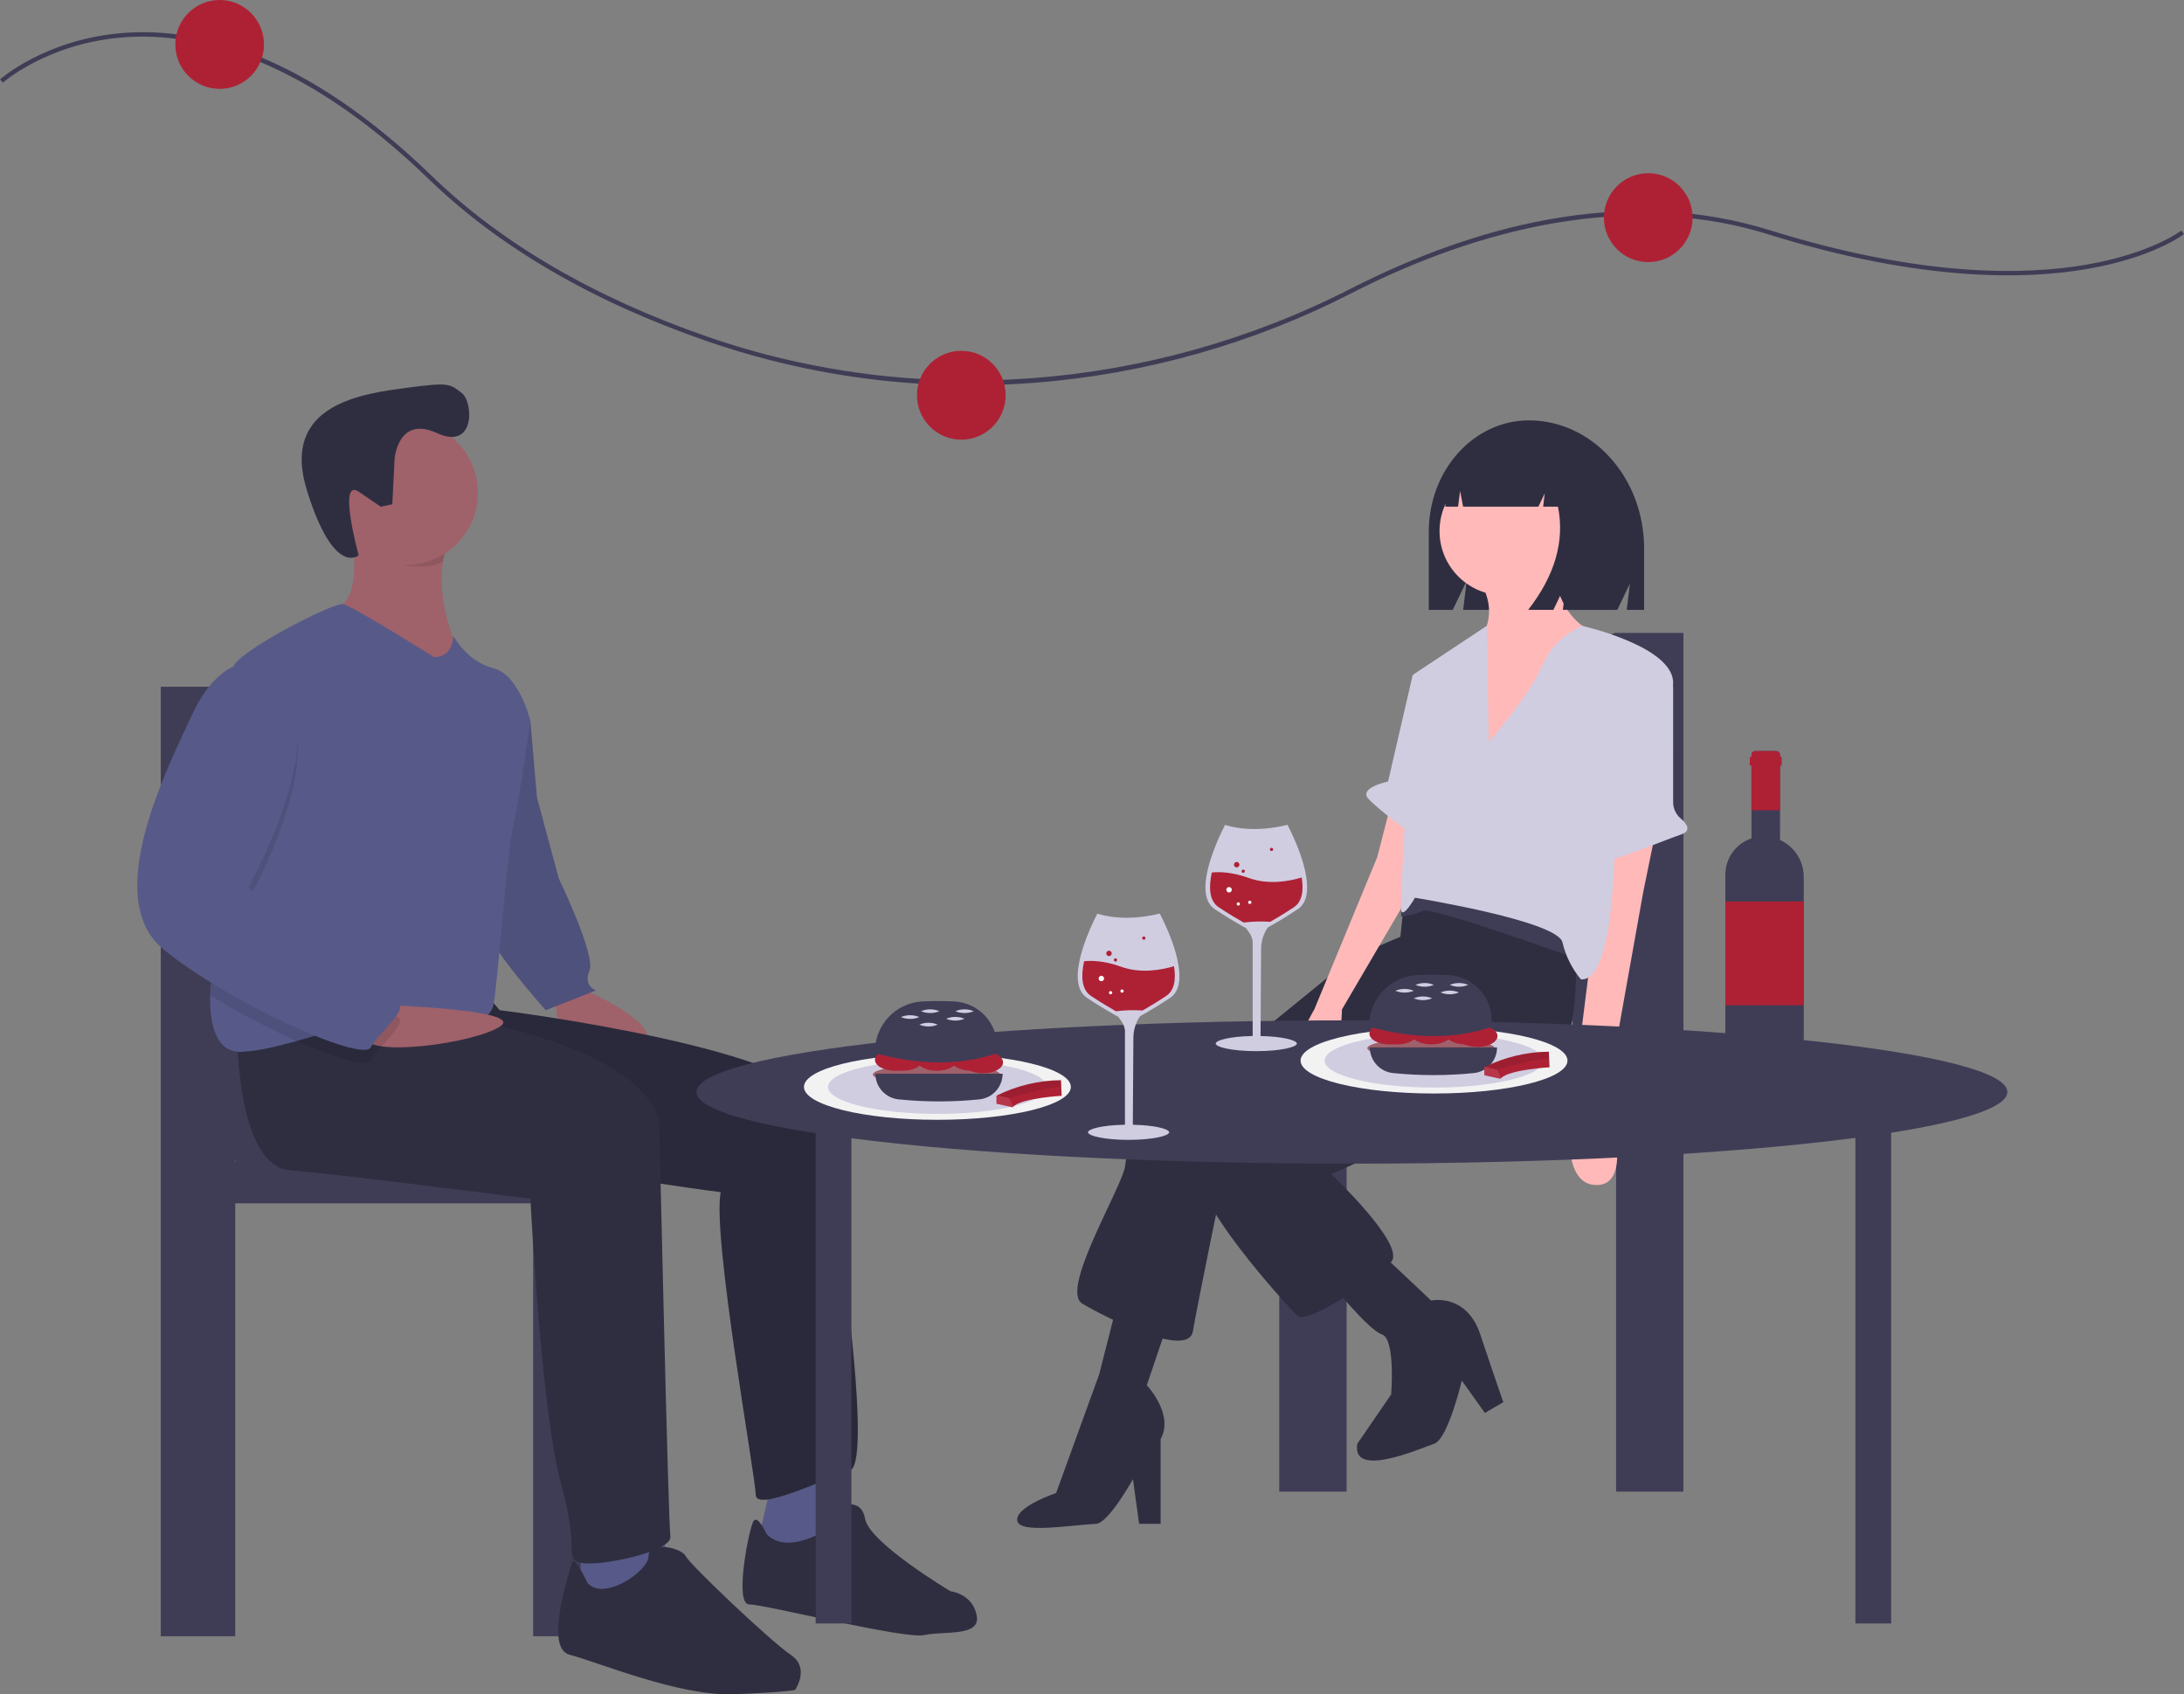 <svg width="553" height="429" viewBox="0 0 553 429" fill="none" xmlns="http://www.w3.org/2000/svg">
<rect x="0" y="0" width="553" height="429" fill="#808080" stroke="none"/>
<g clip-path="url(#clip0_314_2468)">
<path d="M245.643 97.549C222.881 97.567 200.277 93.764 178.769 86.299C149.934 76.308 126.312 62.528 108.56 45.34C74.978 12.827 47.447 7.927 30.268 9.541C11.671 11.288 0.847 20.831 0.74 20.927L0 20.101C0.109 20.003 11.157 10.243 30.092 8.442C41.197 7.387 52.809 9.226 64.607 13.909C79.321 19.749 94.367 30.055 109.329 44.541C126.965 61.616 150.45 75.312 179.131 85.25C231.782 103.492 291.123 99.076 341.936 73.131C358.76 64.541 375.389 58.677 391.359 55.703C411.497 51.952 430.595 52.823 448.127 58.289C486.654 70.301 512.969 69.664 528.261 67.016C544.76 64.158 552.246 58.438 552.319 58.381L553 59.257C552.69 59.499 545.219 65.205 528.449 68.11C513.037 70.78 486.533 71.426 447.798 59.349C408.578 47.122 368.855 60.633 342.439 74.12C317.324 87.012 289.899 94.765 261.764 96.928C256.371 97.342 250.997 97.549 245.643 97.549Z" fill="#3F3D56"/>
<path d="M243.407 111.326C249.607 111.326 254.634 106.289 254.634 100.074C254.634 93.861 249.607 88.823 243.407 88.823C237.206 88.823 232.179 93.861 232.179 100.074C232.179 106.289 237.206 111.326 243.407 111.326Z" fill="#AE2135"/>
<path d="M417.347 66.359C423.548 66.359 428.575 61.322 428.575 55.108C428.575 48.894 423.548 43.856 417.347 43.856C411.147 43.856 406.12 48.894 406.12 55.108C406.12 61.322 411.147 66.359 417.347 66.359Z" fill="#AE2135"/>
<path d="M55.617 22.503C61.818 22.503 66.844 17.465 66.844 11.252C66.844 5.037 61.818 0 55.617 0C49.416 0 44.39 5.037 44.39 11.252C44.39 17.465 49.416 22.503 55.617 22.503Z" fill="#AE2135"/>
<path d="M323.92 268.957V377.669H340.976V278.529H409.202V377.669H426.258V160.245H409.202C403.55 160.245 394.875 189.745 394.875 219.387C394.875 241.73 397.478 260.879 401.181 268.957H323.92ZM409.202 268.957H409.036C409.092 268.836 409.147 268.707 409.202 268.581V268.957Z" fill="#3F3D56"/>
<path d="M387.127 106.437C373.126 106.437 361.776 119.06 361.776 134.63V154.413H367.848L371.363 147.084L370.484 154.413H409.508L412.703 147.75L411.904 154.413H416.298V138.88C416.298 120.962 403.237 106.437 387.127 106.437Z" fill="#2F2E41"/>
<path d="M358.08 235.688L342.515 242.318L288.427 286.383C286.438 288.832 285.219 291.818 284.925 294.962C284.536 300.031 268.193 326.548 274.03 330.058C279.866 333.568 300.879 344.097 302.046 337.077C303.214 330.058 309.44 300.031 309.44 300.031L361.582 253.237L358.08 235.688Z" fill="#2F2E41"/>
<path d="M296.988 331.228L290.373 350.726C290.373 350.726 297.377 358.135 293.875 364.374V385.822H288.427L286.871 374.513C286.871 374.513 280.666 385.679 277.532 385.822C270.962 386.122 257.952 388.463 257.563 384.954C257.173 381.444 267.415 378.023 267.415 378.023L278.31 347.996L282.979 329.668L296.988 331.228Z" fill="#2F2E41"/>
<path d="M398.548 230.619C398.548 230.619 402.05 264.935 391.933 271.175C381.816 277.414 337.067 297.302 337.067 297.302C337.067 297.302 356.134 315.24 352.243 319.529C348.352 323.819 330.841 335.518 328.507 333.178C326.172 330.838 300.101 302.761 303.214 293.792C306.327 284.823 349.519 255.576 349.519 255.576L354.578 237.248L356.134 222.43L372.477 211.901L398.548 230.619Z" fill="#2F2E41"/>
<path d="M380.721 150.722C389.68 150.722 396.943 143.444 396.943 134.466C396.943 125.487 389.68 118.209 380.721 118.209C371.762 118.209 364.499 125.487 364.499 134.466C364.499 143.444 371.762 150.722 380.721 150.722Z" fill="#FFB9B9"/>
<path d="M393.295 141.124C393.295 141.124 392.517 155.942 404.579 160.622C416.642 165.301 374.617 195.718 374.617 195.718V161.792C374.617 161.792 380.065 155.942 374.617 146.973L393.295 141.124Z" fill="#FFB9B9"/>
<path d="M419.171 210.731L416.058 225.94L406.719 278.194C406.719 278.194 414.502 300.421 403.996 300.031C393.489 299.641 398.548 275.854 398.548 275.854L403.996 232.569V215.801L419.171 210.731Z" fill="#FFB9B9"/>
<path d="M352.243 203.322L348.741 216.971L332.787 255.576C332.787 255.576 321.891 273.904 330.841 273.514C339.791 273.124 339.791 255.576 339.791 255.576L358.08 224.38V206.832L352.243 203.322Z" fill="#FFB9B9"/>
<path d="M349.519 317.189L362.36 329.278C362.36 329.278 371.309 327.328 374.812 337.857C378.314 348.386 380.648 355.015 380.648 355.015L375.979 357.745L370.142 349.556C370.142 349.556 366.64 364.374 363.138 365.544C359.636 366.714 342.125 374.513 343.682 365.544L352.243 353.066C352.243 353.066 353.41 339.027 349.908 337.857C346.406 336.687 337.067 324.989 337.067 324.989L349.519 317.189Z" fill="#2F2E41"/>
<path d="M399.165 242.708C399.165 242.708 362.588 229.449 360.253 230.619C358.515 231.389 356.664 231.87 354.772 232.045L354.805 226.72C354.805 226.72 366.868 222.43 373.483 225.16C380.098 227.889 400.332 239.978 400.332 239.978L399.165 242.708Z" fill="#3F3D56"/>
<path d="M376.952 187.919C376.952 187.919 387.458 175.83 390.571 168.421C392.54 163.929 396.156 160.367 400.67 158.469C400.67 158.469 424.035 163.741 423.646 173.1C423.257 182.459 408.86 196.888 408.86 196.888C408.86 196.888 410.805 248.752 400.299 247.972C398.033 245.262 396.433 242.056 395.629 238.613C394.462 233.154 358.274 227.304 358.274 227.304C358.274 227.304 355.161 232.764 354.772 230.424C354.383 228.084 357.885 170.761 357.885 170.761L376.441 158.469L376.952 187.919Z" fill="#D0CDE1"/>
<path d="M420.649 169.333L420.909 169.48C421.741 169.948 422.433 170.629 422.915 171.453C423.397 172.278 423.651 173.217 423.65 174.172L423.646 203.112C423.649 203.899 423.823 204.675 424.155 205.388C424.488 206.101 424.971 206.732 425.571 207.239C427.07 208.517 428.46 210.358 425.592 211.316C420.922 212.876 402.634 220.675 402.244 217.946C401.855 215.216 401.077 212.096 402.244 212.096C403.158 212.096 408.604 184.133 412.979 172.177C413.246 171.445 413.669 170.78 414.218 170.228C414.767 169.676 415.429 169.25 416.158 168.979C416.888 168.709 417.667 168.6 418.442 168.662C419.218 168.723 419.97 168.952 420.649 169.333Z" fill="#D0CDE1"/>
<path d="M363.138 169.396L357.691 170.956L351.465 197.863C351.465 197.863 344.071 199.422 346.406 202.152C348.741 204.882 358.469 211.901 358.469 211.901L363.138 169.396Z" fill="#D0CDE1"/>
<path d="M394.333 114.203C393.113 112.561 391.532 111.224 389.713 110.293C387.894 109.363 385.885 108.865 383.843 108.838H383.345C373.749 108.838 365.97 117.54 365.97 128.275L369.186 128.275L369.705 124.314L370.466 128.275H389.536L391.134 124.924L390.735 128.275H394.486C396.237 136.988 393.721 145.7 386.94 154.413H393.331L396.526 147.711L395.727 154.413H407.91L410.306 138.998C410.306 127.454 403.613 117.664 394.333 114.203Z" fill="#2F2E41"/>
<path d="M68.433 294.075C72.526 285.143 75.405 263.971 75.405 239.267C75.405 206.493 65.813 173.876 59.564 173.876H40.705V414.275H59.564V304.659H134.998V414.275H153.857V294.075H68.433ZM59.564 293.659C59.625 293.799 59.686 293.941 59.747 294.075H59.564V293.659Z" fill="#3F3D56"/>
<path d="M147.037 250.219C147.037 250.219 169.749 259.656 162.548 265.208C155.347 270.759 140.39 258.546 140.944 256.881C141.498 255.215 138.728 251.329 138.728 251.329L147.037 250.219Z" fill="#9F616A"/>
<path d="M127.095 175.83L134.296 182.491L135.958 201.921L141.498 222.462C141.498 222.462 150.915 241.892 149.253 245.778C147.591 249.664 150.915 250.774 150.915 250.774L138.174 255.77C138.174 255.77 124.325 240.226 124.325 236.895C124.325 233.565 127.095 175.83 127.095 175.83Z" fill="#575A88"/>
<path opacity="0.1" d="M127.095 175.83L134.296 182.491L135.958 201.921L141.498 222.462C141.498 222.462 150.915 241.892 149.253 245.778C147.591 249.664 150.915 250.774 150.915 250.774L138.174 255.77C138.174 255.77 124.325 240.226 124.325 236.895C124.325 233.565 127.095 175.83 127.095 175.83Z" fill="black"/>
<path d="M195.231 375.681C195.231 375.681 192.461 388.45 191.907 389.56C191.353 390.67 202.432 394.556 202.432 394.556L215.727 385.119C215.727 385.119 210.188 372.906 210.188 370.685L195.231 375.681Z" fill="#575A88"/>
<path d="M122.663 251.329L126.541 255.77C126.541 255.77 206.864 265.763 208.526 281.307C210.188 296.851 221.821 370.13 215.173 372.35C208.526 374.571 191.353 382.898 191.353 378.457C191.353 374.016 180.274 312.95 182.49 301.847C182.49 301.847 86.656 289.634 84.441 275.755C82.225 261.877 86.656 255.77 86.656 255.77L122.663 251.329Z" fill="#2F2E41"/>
<path opacity="0.1" d="M122.663 251.329L126.541 255.77C126.541 255.77 206.864 265.763 208.526 281.307C210.188 296.851 221.821 370.13 215.173 372.35C208.526 374.571 191.353 382.898 191.353 378.457C191.353 374.016 180.274 312.95 182.49 301.847C182.49 301.847 86.656 289.634 84.441 275.755C82.225 261.877 86.656 255.77 86.656 255.77L122.663 251.329Z" fill="black"/>
<path d="M194.123 388.45C194.123 388.45 191.907 383.453 190.799 385.119C189.691 386.784 185.814 406.214 189.691 406.214C193.569 406.214 229.022 415.096 234.007 413.986C238.993 412.876 248.41 414.541 247.302 408.99C246.194 403.438 240.655 402.883 240.655 402.883C240.655 402.883 220.159 390.67 219.051 384.564C217.943 378.457 211.849 381.788 211.849 381.788V385.674C211.849 385.674 200.216 394.556 194.123 388.45Z" fill="#2F2E41"/>
<path d="M88.872 133.639C88.872 133.639 92.75 152.514 84.441 154.179C76.131 155.845 94.966 166.947 94.966 166.947L107.153 173.609L116.016 164.727C116.016 164.727 107.983 148.35 114.077 136.137C120.17 123.924 88.872 133.639 88.872 133.639Z" fill="#9F616A"/>
<path d="M116.016 164.727L107.153 173.609L94.966 166.947C94.966 166.947 76.131 155.845 84.441 154.179C89.786 153.108 90.085 144.914 89.626 139.207C89.475 137.338 89.224 135.48 88.872 133.639C88.872 133.639 120.17 123.924 114.077 136.137C113.151 138.023 112.509 140.036 112.171 142.11C110.305 153.085 116.016 164.727 116.016 164.727Z" fill="#9F616A"/>
<path d="M147.037 391.78V404.548H168.087L169.749 399.552L167.533 386.229L147.037 391.78Z" fill="#575A88"/>
<path d="M60.067 262.432C60.067 262.432 60.067 295.185 73.362 296.296C86.657 297.406 134.296 303.513 134.296 303.513C134.296 303.513 137.066 357.917 142.052 375.681C147.037 393.446 142.606 394.556 147.037 395.666C151.469 396.777 170.303 392.891 169.749 389.005C169.195 385.119 166.98 286.858 166.98 286.858C166.98 286.858 171.965 265.763 105.491 255.77L60.067 262.432Z" fill="#2F2E41"/>
<path d="M148.699 400.663C148.699 400.663 145.375 393.446 144.821 395.666C144.267 397.887 137.62 417.317 144.267 418.982C150.915 420.648 171.965 429.53 185.814 428.975C199.662 428.42 201.324 427.865 201.324 427.865C201.324 427.865 205.202 422.313 200.216 418.982C195.231 415.652 174.735 396.222 173.627 394.001C172.519 391.78 164.21 390.115 164.21 394.001C164.21 397.887 152.577 405.659 148.699 400.663Z" fill="#2F2E41"/>
<path opacity="0.1" d="M114.077 136.137C113.151 138.023 112.509 140.036 112.171 142.11C109.413 143.781 107.568 143.354 104.106 143.354C98.971 143.354 96.899 136.775 93.581 133.361C93.32 130.191 88.872 133.639 88.872 133.639C88.872 133.639 120.17 123.924 114.077 136.137Z" fill="black"/>
<path d="M102.721 143.076C112.817 143.076 121.001 134.874 121.001 124.757C121.001 114.639 112.817 106.437 102.721 106.437C92.625 106.437 84.44 114.639 84.44 124.757C84.44 134.874 92.625 143.076 102.721 143.076Z" fill="#9F616A"/>
<path d="M134.296 182.491C134.296 182.491 131.527 202.476 129.865 209.693C128.203 216.91 125.987 250.219 124.879 254.66C123.771 259.101 117.124 260.211 103.829 258.546C102.994 258.441 102.155 258.378 101.314 258.357C93.127 258.096 83.759 261.166 75.09 263.576C70.105 264.963 65.346 266.129 61.175 266.318C54.86 266.607 53.01 259.59 53.226 251.995C53.431 244.928 55.43 237.351 57.297 234.675C60.66 229.856 57.352 186.594 58.593 172.327V172.321C58.782 170.145 59.075 168.646 59.513 168.058C62.837 163.616 84.441 152.514 86.862 152.963C89.277 153.413 109.923 166.392 109.923 166.392C114.908 166.392 114.747 160.974 114.747 160.974C114.747 160.974 118.232 167.502 124.879 169.168C131.527 170.833 134.296 182.491 134.296 182.491Z" fill="#575A88"/>
<path d="M97.266 254.462C97.266 254.462 132.95 255.6 126.699 259.849C120.448 264.097 92.75 267.983 92.196 262.432C91.642 256.881 97.266 254.462 97.266 254.462Z" fill="#9F616A"/>
<path opacity="0.1" d="M101.314 258.357C101.43 260.489 95.708 265.291 93.858 268.539C92.833 270.337 84.901 267.967 75.09 263.576C67.562 260.189 60.258 256.321 53.226 251.995C53.431 244.928 55.43 237.351 57.297 234.675C60.66 229.856 57.352 186.594 58.593 172.327V172.321C58.889 172.171 59.197 172.044 59.513 171.944H66.16C88.872 182.491 62.837 228.013 62.837 228.013C62.837 228.013 97.182 256.325 100.505 257.436C100.723 257.477 100.921 257.59 101.068 257.757C101.214 257.924 101.301 258.135 101.314 258.357Z" fill="black"/>
<path d="M66.16 168.613H59.513C59.513 168.613 53.419 170.278 48.434 181.381C43.448 192.484 25.168 226.903 41.233 240.226C57.297 253.55 91.642 269.094 93.858 265.208C96.074 261.322 103.829 255.215 100.505 254.105C97.182 252.995 62.837 224.682 62.837 224.682C62.837 224.682 88.872 179.161 66.16 168.613Z" fill="#575A88"/>
<path d="M99.909 116.232C99.909 116.232 100.711 105.103 110.608 109.64C120.504 114.178 119.859 101.67 116.868 99.46C113.877 97.25 113.972 96.703 103.034 98.182C92.095 99.661 70.859 102.166 77.726 124.207C84.592 146.248 90.811 140.578 90.811 140.578C90.811 140.578 85.353 120.744 90.883 124.523L96.414 128.301L99.332 127.682L99.909 116.232Z" fill="#2F2E41"/>
<path d="M508.27 276.487C508.27 266.467 433.969 258.344 342.314 258.344C250.659 258.344 176.357 266.467 176.357 276.487C176.357 280.371 187.525 283.969 206.531 286.92V411.05H215.583V288.2C246.026 292.133 291.498 294.63 342.314 294.63C393.55 294.63 439.356 292.091 469.799 288.102V411.05H478.851V286.801C497.396 283.872 508.27 280.319 508.27 276.487Z" fill="#3F3D56"/>
<path d="M363.105 276.866C381.767 276.866 396.896 273.138 396.896 268.539C396.896 263.94 381.767 260.211 363.105 260.211C344.442 260.211 329.313 263.94 329.313 268.539C329.313 273.138 344.442 276.866 363.105 276.866Z" fill="#F2F2F2"/>
<path d="M363.105 275.364C378.402 275.364 390.802 272.308 390.802 268.539C390.802 264.769 378.402 261.713 363.105 261.713C347.808 261.713 335.407 264.769 335.407 268.539C335.407 272.308 347.808 275.364 363.105 275.364Z" fill="#D0CDE1"/>
<path d="M237.358 283.527C256.02 283.527 271.149 279.799 271.149 275.2C271.149 270.601 256.02 266.873 237.358 266.873C218.696 266.873 203.567 270.601 203.567 275.2C203.567 279.799 218.696 283.527 237.358 283.527Z" fill="#F2F2F2"/>
<path d="M237.358 282.026C252.655 282.026 265.055 278.97 265.055 275.2C265.055 271.431 252.655 268.375 237.358 268.375C222.061 268.375 209.66 271.431 209.66 275.2C209.66 278.97 222.061 282.026 237.358 282.026Z" fill="#D0CDE1"/>
<path d="M362.319 267.951C371.215 267.951 378.428 266.809 378.428 265.402C378.428 263.994 371.215 262.853 362.319 262.853C353.422 262.853 346.209 263.994 346.209 265.402C346.209 266.809 353.422 267.951 362.319 267.951Z" fill="#9F616A"/>
<path d="M353.734 264.446C356.544 264.446 358.821 263.209 358.821 261.684C358.821 260.159 356.544 258.923 353.734 258.923C350.925 258.923 348.647 260.159 348.647 261.684C348.647 263.209 350.925 264.446 353.734 264.446Z" fill="#AE2135"/>
<path d="M351.826 264.446C354.636 264.446 356.913 263.209 356.913 261.684C356.913 260.159 354.636 258.923 351.826 258.923C349.017 258.923 346.739 260.159 346.739 261.684C346.739 263.209 349.017 264.446 351.826 264.446Z" fill="#AE2135"/>
<path d="M374.082 265.083C376.892 265.083 379.169 263.847 379.169 262.321C379.169 260.796 376.892 259.56 374.082 259.56C371.273 259.56 368.995 260.796 368.995 262.321C368.995 263.847 371.273 265.083 374.082 265.083Z" fill="#AE2135"/>
<path d="M362.424 264.446C365.234 264.446 367.512 263.209 367.512 261.684C367.512 260.159 365.234 258.923 362.424 258.923C359.615 258.923 357.337 260.159 357.337 261.684C357.337 263.209 359.615 264.446 362.424 264.446Z" fill="#AE2135"/>
<path d="M371.115 264.446C373.924 264.446 376.202 263.209 376.202 261.684C376.202 260.159 373.924 258.923 371.115 258.923C368.305 258.923 366.028 260.159 366.028 261.684C366.028 263.209 368.305 264.446 371.115 264.446Z" fill="#AE2135"/>
<path d="M377.686 259.985C368.492 263.112 358.176 263.112 346.739 259.985V259.555C346.737 256.304 347.982 253.177 350.217 250.821C352.451 248.464 355.504 247.059 358.743 246.895C361.47 246.757 364.201 246.761 366.927 246.905C369.842 247.076 372.581 248.358 374.581 250.488C376.582 252.619 377.693 255.436 377.686 258.362V259.985Z" fill="#3F3D56"/>
<path d="M373.172 271.691C366.377 272.378 359.531 272.378 352.737 271.691C351.125 271.532 349.63 270.779 348.541 269.578C347.452 268.376 346.848 266.812 346.845 265.189H379.063C379.061 266.812 378.457 268.376 377.368 269.578C376.279 270.779 374.784 271.532 373.172 271.691Z" fill="#3F3D56"/>
<path d="M357.973 250.851C357.234 251.16 356.442 251.318 355.642 251.318C354.841 251.318 354.049 251.16 353.31 250.851C354.049 250.543 354.841 250.384 355.642 250.384C356.442 250.384 357.234 250.543 357.973 250.851Z" fill="#D0CDE1"/>
<path d="M362.636 252.763C361.898 253.071 361.105 253.23 360.305 253.23C359.504 253.23 358.712 253.071 357.973 252.763C358.712 252.454 359.504 252.295 360.305 252.295C361.105 252.295 361.898 252.454 362.636 252.763Z" fill="#D0CDE1"/>
<path d="M363.06 249.364C362.321 249.673 361.529 249.831 360.729 249.831C359.928 249.831 359.136 249.673 358.397 249.364C359.136 249.056 359.928 248.897 360.729 248.897C361.529 248.897 362.321 249.056 363.06 249.364Z" fill="#D0CDE1"/>
<path d="M371.751 249.364C371.012 249.673 370.219 249.831 369.419 249.831C368.619 249.831 367.826 249.673 367.087 249.364C367.826 249.056 368.619 248.897 369.419 248.897C370.219 248.897 371.012 249.056 371.751 249.364Z" fill="#D0CDE1"/>
<path d="M369.419 251.276C368.68 251.584 367.888 251.743 367.087 251.743C366.287 251.743 365.495 251.584 364.756 251.276C365.495 250.967 366.287 250.809 367.087 250.809C367.888 250.809 368.68 250.967 369.419 251.276Z" fill="#D0CDE1"/>
<path d="M237.125 274.612C246.022 274.612 253.234 273.471 253.234 272.063C253.234 270.656 246.022 269.514 237.125 269.514C228.228 269.514 221.016 270.656 221.016 272.063C221.016 273.471 228.228 274.612 237.125 274.612Z" fill="#9F616A"/>
<path d="M228.541 271.107C231.35 271.107 233.628 269.871 233.628 268.346C233.628 266.821 231.35 265.584 228.541 265.584C225.731 265.584 223.454 266.821 223.454 268.346C223.454 269.871 225.731 271.107 228.541 271.107Z" fill="#AE2135"/>
<path d="M226.633 271.107C229.443 271.107 231.72 269.871 231.72 268.346C231.72 266.821 229.443 265.584 226.633 265.584C223.823 265.584 221.546 266.821 221.546 268.346C221.546 269.871 223.823 271.107 226.633 271.107Z" fill="#AE2135"/>
<path d="M248.889 271.745C251.699 271.745 253.976 270.508 253.976 268.983C253.976 267.458 251.699 266.222 248.889 266.222C246.08 266.222 243.802 267.458 243.802 268.983C243.802 270.508 246.08 271.745 248.889 271.745Z" fill="#AE2135"/>
<path d="M237.231 271.107C240.041 271.107 242.318 269.871 242.318 268.346C242.318 266.821 240.041 265.584 237.231 265.584C234.422 265.584 232.144 266.821 232.144 268.346C232.144 269.871 234.422 271.107 237.231 271.107Z" fill="#AE2135"/>
<path d="M245.922 271.107C248.731 271.107 251.009 269.871 251.009 268.346C251.009 266.821 248.731 265.584 245.922 265.584C243.112 265.584 240.834 266.821 240.834 268.346C240.834 269.871 243.112 271.107 245.922 271.107Z" fill="#AE2135"/>
<path d="M252.492 266.647C243.298 269.773 232.983 269.773 221.546 266.647V266.216C221.544 262.966 222.789 259.839 225.023 257.482C227.258 255.126 230.31 253.721 233.55 253.557C236.276 253.419 239.008 253.423 241.734 253.567C244.648 253.737 247.387 255.019 249.388 257.15C251.389 259.28 252.5 262.098 252.492 265.024V266.647Z" fill="#3F3D56"/>
<path d="M247.979 278.352C241.185 279.04 234.338 279.04 227.544 278.352C225.932 278.194 224.437 277.441 223.348 276.239C222.259 275.038 221.655 273.474 221.652 271.851H253.871C253.868 273.474 253.264 275.038 252.175 276.239C251.086 277.441 249.591 278.194 247.979 278.352Z" fill="#3F3D56"/>
<path d="M232.78 257.513C232.042 257.821 231.249 257.98 230.449 257.98C229.648 257.98 228.856 257.821 228.117 257.513C228.856 257.204 229.648 257.045 230.449 257.045C231.249 257.045 232.042 257.204 232.78 257.513Z" fill="#D0CDE1"/>
<path d="M237.443 259.424C236.705 259.733 235.912 259.892 235.112 259.892C234.312 259.892 233.519 259.733 232.78 259.424C233.519 259.116 234.312 258.957 235.112 258.957C235.912 258.957 236.705 259.116 237.443 259.424Z" fill="#D0CDE1"/>
<path d="M237.867 256.026C237.128 256.334 236.336 256.493 235.536 256.493C234.735 256.493 233.943 256.334 233.204 256.026C233.943 255.717 234.735 255.558 235.536 255.558C236.336 255.558 237.128 255.717 237.867 256.026Z" fill="#D0CDE1"/>
<path d="M246.558 256.026C245.819 256.334 245.026 256.493 244.226 256.493C243.426 256.493 242.633 256.334 241.895 256.026C242.633 255.717 243.426 255.558 244.226 255.558C245.026 255.558 245.819 255.717 246.558 256.026Z" fill="#D0CDE1"/>
<path d="M244.226 257.938C243.487 258.246 242.695 258.405 241.895 258.405C241.094 258.405 240.302 258.246 239.563 257.938C240.302 257.629 241.094 257.47 241.895 257.47C242.695 257.47 243.487 257.629 244.226 257.938Z" fill="#D0CDE1"/>
<path d="M392.174 266.282L392.252 268.002L392.352 270.232C392.352 270.232 382.13 270.811 380.071 272.991C380.023 273.038 379.979 273.089 379.94 273.143L375.846 272.245L375.835 270.223C375.835 270.223 375.892 270.192 376.002 270.133C376.027 270.12 376.058 270.103 376.09 270.086C381.1 267.628 386.596 266.328 392.174 266.282Z" fill="#AE2135"/>
<path opacity="0.1" d="M392.175 266.282L392.253 268.002C387.72 268.142 379.142 270.85 379.142 270.85L376.002 270.133C381.034 267.642 386.563 266.325 392.175 266.282Z" fill="black"/>
<path opacity="0.1" d="M376.09 270.086L379.142 270.85L380.071 272.991C380.023 273.038 379.98 273.089 379.94 273.143L375.846 272.245L375.835 270.223C375.835 270.223 375.892 270.192 376.002 270.133C376.027 270.12 376.058 270.103 376.09 270.086Z" fill="white"/>
<path d="M268.643 273.499L268.721 275.219L268.82 277.449C268.82 277.449 258.599 278.028 256.54 280.208C256.492 280.255 256.448 280.306 256.409 280.36L252.314 279.462L252.304 277.44C252.304 277.44 252.361 277.409 252.47 277.35C252.496 277.337 252.527 277.32 252.558 277.303C257.568 274.845 263.065 273.545 268.643 273.499Z" fill="#AE2135"/>
<path opacity="0.1" d="M268.643 273.499L268.721 275.219C264.189 275.359 255.611 278.067 255.611 278.067L252.471 277.35C257.502 274.859 263.032 273.542 268.643 273.499Z" fill="black"/>
<path opacity="0.1" d="M252.558 277.303L255.611 278.067L256.54 280.209C256.492 280.255 256.448 280.306 256.409 280.36L252.314 279.462L252.304 277.44C252.304 277.44 252.361 277.409 252.47 277.35C252.496 277.337 252.527 277.32 252.558 277.303Z" fill="white"/>
<path d="M453.734 214.776C452.862 213.903 451.84 213.195 450.716 212.687V191.116C450.716 190.863 450.616 190.62 450.438 190.441C450.259 190.263 450.017 190.162 449.765 190.162H444.436C444.184 190.162 443.942 190.263 443.763 190.441C443.585 190.62 443.485 190.863 443.485 191.116V212.273C441.558 212.913 439.882 214.145 438.694 215.794C437.506 217.443 436.866 219.424 436.866 221.458V267.73C436.866 268.287 436.975 268.839 437.188 269.353C437.4 269.868 437.712 270.335 438.105 270.729C438.498 271.123 438.964 271.435 439.478 271.648C439.991 271.861 440.541 271.971 441.097 271.971H452.511C453.628 271.971 454.699 271.526 455.489 270.735C456.279 269.943 456.722 268.869 456.722 267.75V222.004C456.724 220.661 456.461 219.331 455.948 218.091C455.435 216.851 454.683 215.724 453.734 214.776Z" fill="#3F3D56"/>
<path d="M456.722 228.241H436.866V254.528H456.722V228.241Z" fill="#AE2135"/>
<path d="M451.145 191.636H450.716V191.116C450.716 190.863 450.616 190.62 450.438 190.441C450.259 190.263 450.017 190.162 449.765 190.162H444.436C444.184 190.162 443.942 190.263 443.763 190.441C443.585 190.62 443.485 190.863 443.485 191.116V191.636H443.056V193.847H443.485V205.148H450.716V193.847H451.145V191.636Z" fill="#AE2135"/>
<path d="M294.744 233.499C294.218 232.375 293.804 231.58 293.658 231.306C284.745 233.51 278.799 231.648 277.861 231.318C277.402 232.186 274.539 237.734 273.382 243.053C272.337 247.851 272.943 251.067 275.185 252.613L275.252 252.66L275.266 252.67C277.741 254.304 280.102 255.752 282.283 256.972C282.576 257.135 282.854 257.288 283.114 257.428L283.142 257.444L283.161 257.468C283.461 257.846 283.739 258.24 283.996 258.649C284.478 259.324 284.77 260.116 284.843 260.943V284.772L284.692 284.775C279.007 284.891 275.488 285.857 275.488 286.686C275.488 287.594 279.708 288.607 285.763 288.607C291.818 288.607 296.038 287.594 296.038 286.686C296.038 285.87 292.578 284.909 286.989 284.78L286.838 284.776L286.979 262.734C286.982 261.242 287.328 259.77 287.991 258.434C288.103 258.209 288.225 257.99 288.351 257.784C288.453 257.619 288.56 257.457 288.67 257.304L288.691 257.276L288.721 257.26C289.001 257.106 289.298 256.94 289.613 256.762L289.65 256.741C291.714 255.573 293.937 254.204 296.26 252.67C298.333 251.3 299.056 248.531 298.406 244.44C297.787 240.54 296.073 236.337 294.744 233.499Z" fill="#D0CDE1"/>
<path d="M295.277 252.17C292.842 253.779 290.831 254.985 289.294 255.854H289.292C287.05 255.701 284.797 255.764 282.567 256.043C280.991 255.162 278.864 253.897 276.249 252.17C276.224 252.154 276.199 252.137 276.174 252.119V252.118C273.775 250.464 273.716 246.961 274.496 243.379C276.482 243.158 279.648 243.255 283.901 244.778C288.938 246.581 294.211 245.561 297.266 244.634C297.768 247.794 297.462 250.726 295.277 252.17Z" fill="#AE2135"/>
<path d="M280.799 242.083C281.18 242.083 281.488 241.774 281.488 241.392C281.488 241.011 281.18 240.701 280.799 240.701C280.418 240.701 280.109 241.011 280.109 241.392C280.109 241.774 280.418 242.083 280.799 242.083Z" fill="#AE2135"/>
<path d="M278.869 248.439C279.249 248.439 279.558 248.13 279.558 247.749C279.558 247.367 279.249 247.058 278.869 247.058C278.488 247.058 278.179 247.367 278.179 247.749C278.179 248.13 278.488 248.439 278.869 248.439Z" fill="white"/>
<path d="M282.454 243.465C282.682 243.465 282.867 243.279 282.867 243.05C282.867 242.821 282.682 242.636 282.454 242.636C282.225 242.636 282.04 242.821 282.04 243.05C282.04 243.279 282.225 243.465 282.454 243.465Z" fill="#AE2135"/>
<path d="M284.108 251.341C284.336 251.341 284.522 251.155 284.522 250.927C284.522 250.698 284.336 250.512 284.108 250.512C283.88 250.512 283.694 250.698 283.694 250.927C283.694 251.155 283.88 251.341 284.108 251.341Z" fill="white"/>
<path d="M281.212 251.756C281.441 251.756 281.626 251.57 281.626 251.341C281.626 251.112 281.441 250.927 281.212 250.927C280.984 250.927 280.799 251.112 280.799 251.341C280.799 251.57 280.984 251.756 281.212 251.756Z" fill="white"/>
<path d="M289.623 237.938C289.852 237.938 290.037 237.752 290.037 237.523C290.037 237.294 289.852 237.109 289.623 237.109C289.395 237.109 289.209 237.294 289.209 237.523C289.209 237.752 289.395 237.938 289.623 237.938Z" fill="#AE2135"/>
<path d="M327.083 211.035C326.557 209.911 326.143 209.116 325.997 208.842C317.084 211.046 311.137 209.184 310.2 208.854C309.741 209.722 306.878 215.27 305.721 220.589C304.675 225.387 305.282 228.603 307.524 230.149L307.591 230.196L307.605 230.206C310.08 231.84 312.441 233.288 314.622 234.507C314.915 234.671 315.192 234.824 315.453 234.964L315.48 234.979L315.5 235.004C315.799 235.382 316.078 235.776 316.335 236.185C316.817 236.86 317.109 237.652 317.181 238.479V262.308L317.031 262.311C311.346 262.427 307.827 263.393 307.827 264.221C307.827 265.13 312.047 266.143 318.102 266.143C324.157 266.143 328.376 265.13 328.376 264.221C328.376 263.406 324.917 262.445 319.328 262.316L319.177 262.312L319.318 240.27C319.321 238.778 319.667 237.306 320.329 235.969C320.442 235.745 320.564 235.526 320.69 235.32C320.791 235.155 320.899 234.993 321.009 234.84L321.03 234.812L321.06 234.796C321.34 234.642 321.637 234.476 321.952 234.297L321.989 234.277C324.053 233.109 326.276 231.74 328.599 230.205C330.672 228.835 331.394 226.067 330.745 221.976C330.126 218.076 328.412 213.873 327.083 211.035Z" fill="#D0CDE1"/>
<path d="M327.615 229.706C325.18 231.314 323.17 232.52 321.633 233.39H321.631C319.388 233.236 317.136 233.3 314.905 233.579C313.329 232.697 311.203 231.433 308.588 229.706C308.563 229.689 308.538 229.673 308.513 229.655V229.653C306.114 227.999 306.055 224.496 306.835 220.915C308.821 220.694 311.987 220.791 316.24 222.313C321.277 224.116 326.55 223.097 329.605 222.17C330.107 225.33 329.801 228.262 327.615 229.706Z" fill="#AE2135"/>
<path d="M313.138 219.619C313.518 219.619 313.827 219.31 313.827 218.928C313.827 218.546 313.518 218.237 313.138 218.237C312.757 218.237 312.448 218.546 312.448 218.928C312.448 219.31 312.757 219.619 313.138 219.619Z" fill="#AE2135"/>
<path d="M311.207 225.975C311.588 225.975 311.897 225.666 311.897 225.284C311.897 224.903 311.588 224.593 311.207 224.593C310.827 224.593 310.518 224.903 310.518 225.284C310.518 225.666 310.827 225.975 311.207 225.975Z" fill="white"/>
<path d="M314.792 221.001C315.021 221.001 315.206 220.815 315.206 220.586C315.206 220.357 315.021 220.172 314.792 220.172C314.564 220.172 314.378 220.357 314.378 220.586C314.378 220.815 314.564 221.001 314.792 221.001Z" fill="#AE2135"/>
<path d="M316.447 228.877C316.675 228.877 316.861 228.691 316.861 228.462C316.861 228.233 316.675 228.048 316.447 228.048C316.218 228.048 316.033 228.233 316.033 228.462C316.033 228.691 316.218 228.877 316.447 228.877Z" fill="white"/>
<path d="M313.551 229.291C313.78 229.291 313.965 229.106 313.965 228.877C313.965 228.648 313.78 228.462 313.551 228.462C313.323 228.462 313.138 228.648 313.138 228.877C313.138 229.106 313.323 229.291 313.551 229.291Z" fill="white"/>
<path d="M321.962 215.474C322.19 215.474 322.376 215.288 322.376 215.059C322.376 214.83 322.19 214.645 321.962 214.645C321.734 214.645 321.548 214.83 321.548 215.059C321.548 215.288 321.734 215.474 321.962 215.474Z" fill="#AE2135"/>
</g>
<defs>
<clipPath id="clip0_314_2468">
<rect width="553" height="429" fill="white"/>
</clipPath>
</defs>
</svg>
